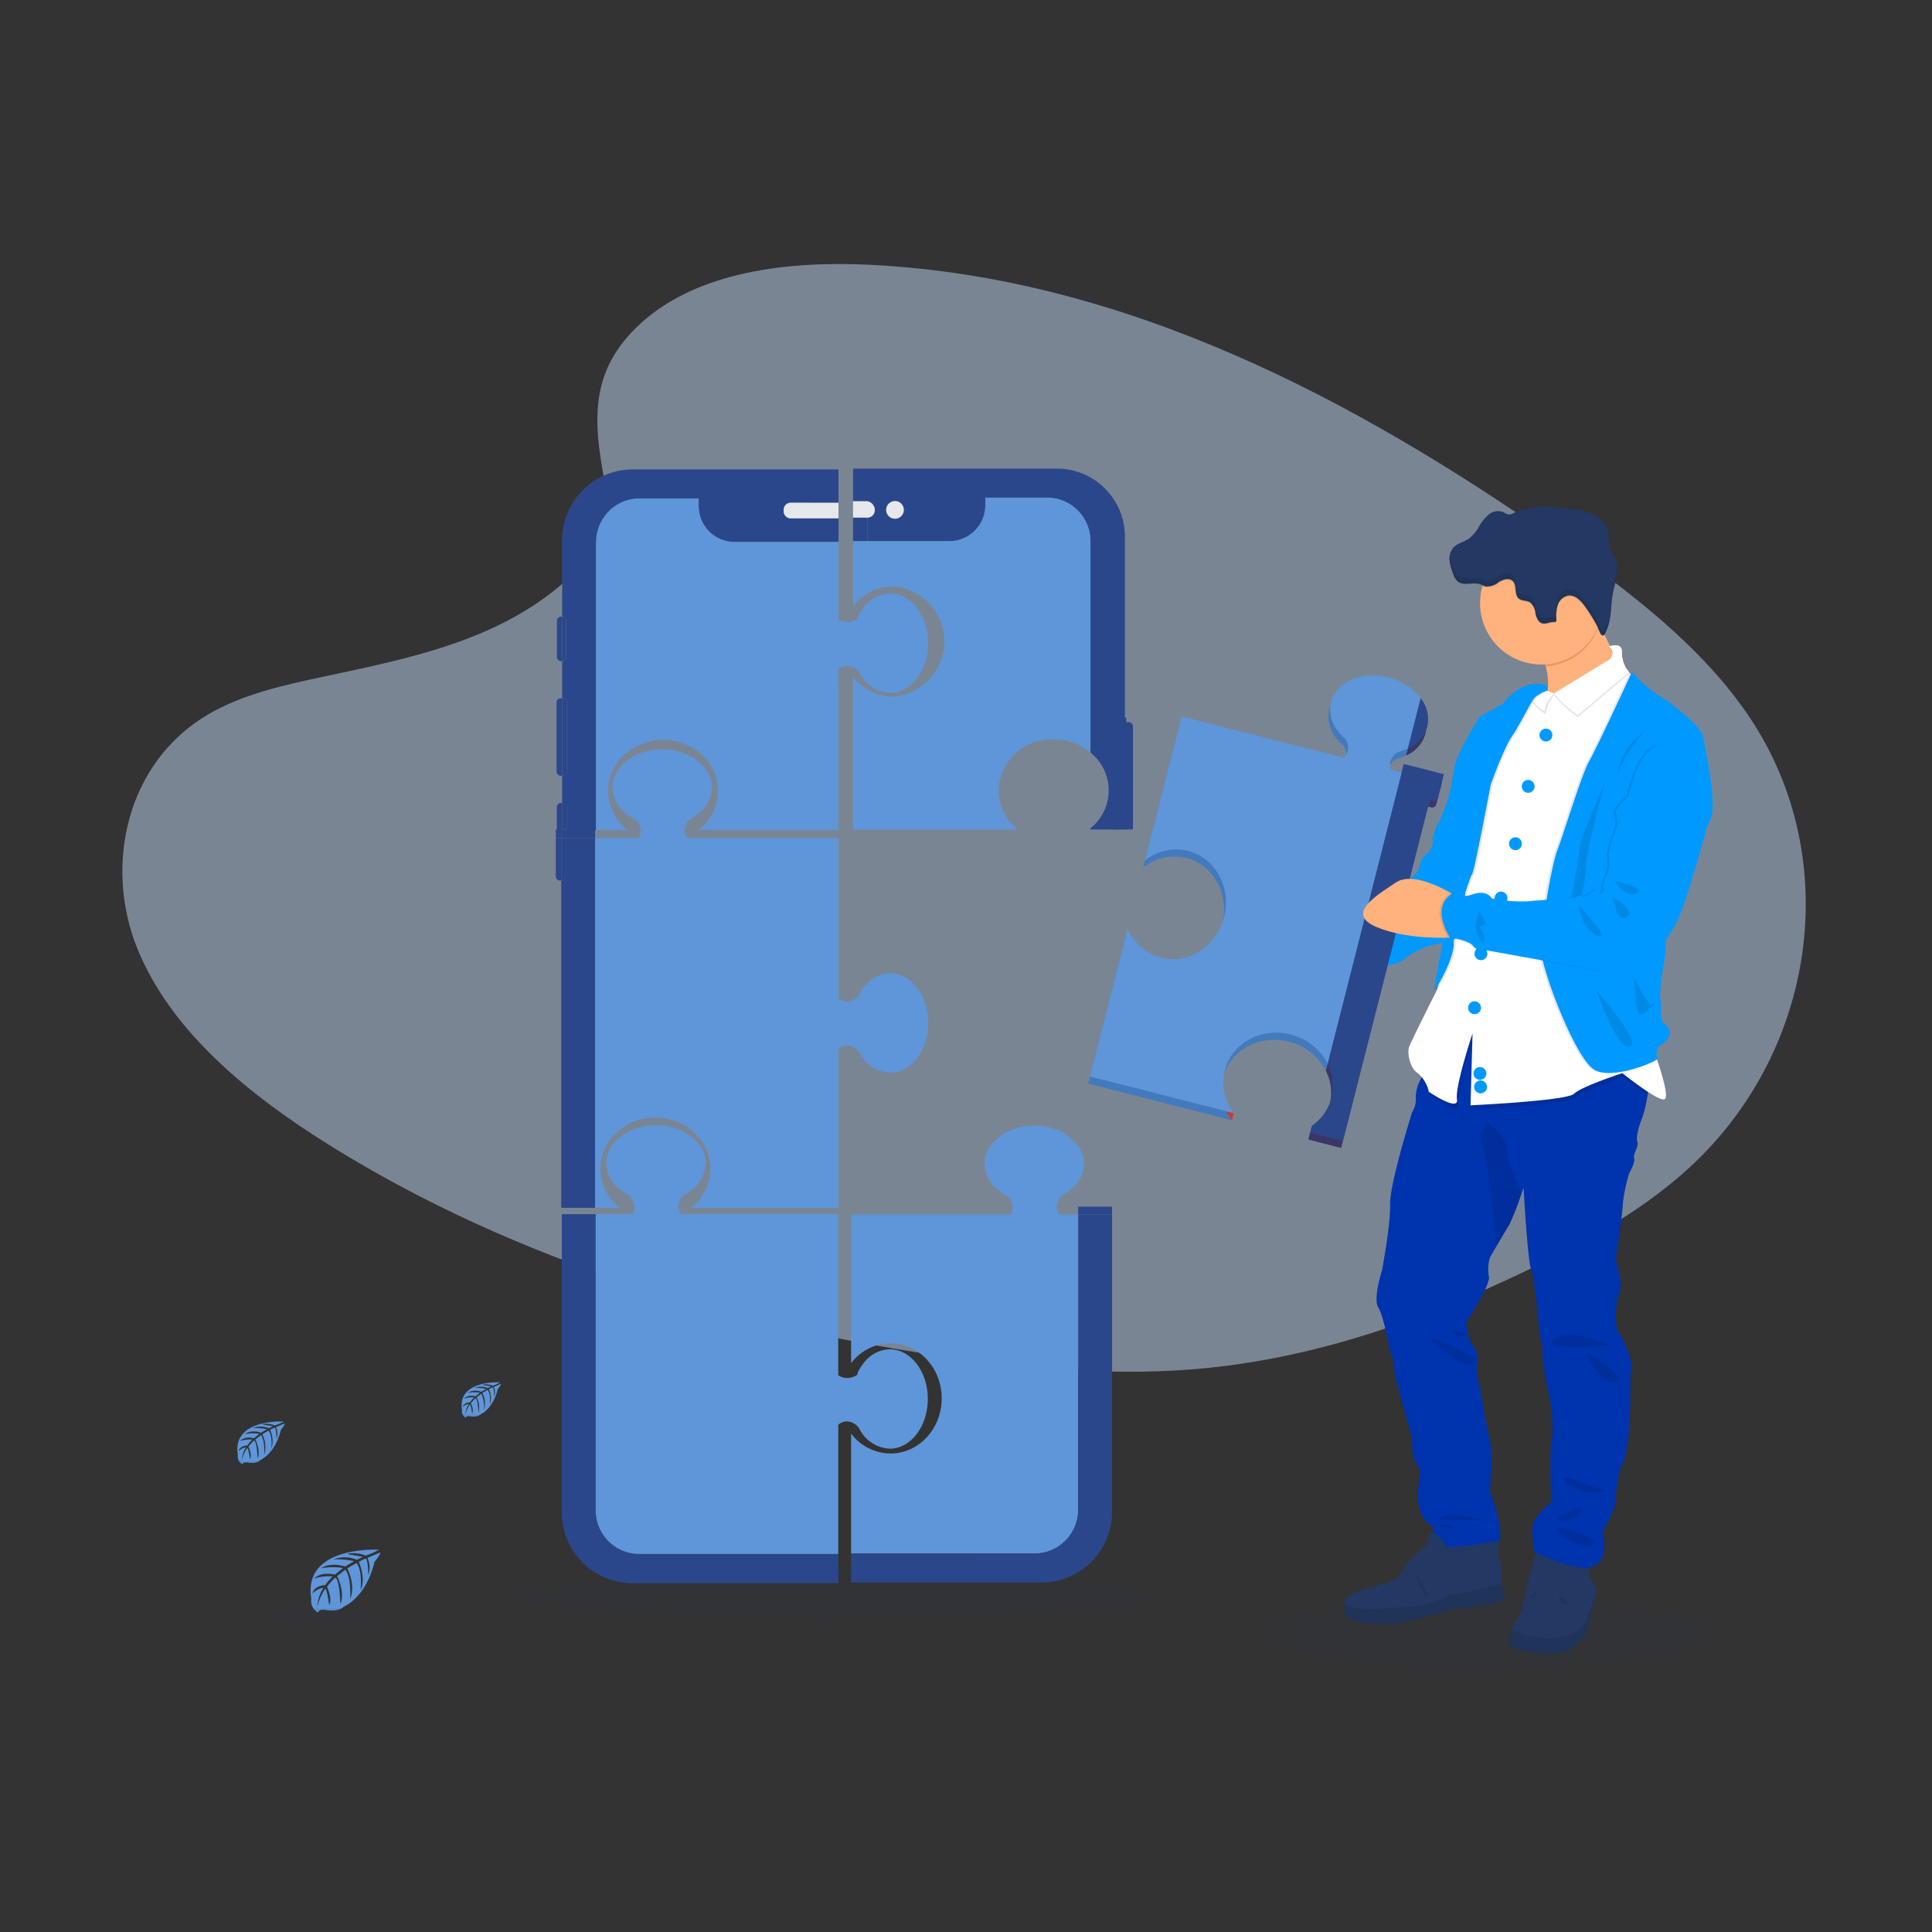 <svg xmlns="http://www.w3.org/2000/svg" xmlns:xlink="http://www.w3.org/1999/xlink" width="300" height="300" viewBox="0 0 300 300">
  <rect x="0" y="0" width="300" height="300" fill="#333333" stroke="none"/>
  <defs>
    <linearGradient id="linear-gradient" x1="-132.554" y1="57.423" x2="-132.554" y2="57.534" gradientUnits="objectBoundingBox">
      <stop offset="0" stop-color="gray" stop-opacity="0.251"/>
      <stop offset="0.54" stop-color="gray" stop-opacity="0.122"/>
      <stop offset="1" stop-color="gray" stop-opacity="0.102"/>
    </linearGradient>
    <clipPath id="clip-Mobile_Games_Development">
      <rect width="300" height="300"/>
    </clipPath>
  </defs>
  <g id="Mobile_Games_Development" data-name="Mobile Games Development" clip-path="url(#clip-Mobile_Games_Development)">
    <g id="Group_5449" data-name="Group 5449" transform="translate(-245.294 -2010.685)">
      <ellipse id="Oval" cx="33.456" cy="5.76" rx="33.456" ry="5.76" transform="translate(442.689 2258.381)" fill="#2e3552" opacity="0.1" style="isolation: isolate"/>
      <ellipse id="Oval-2" data-name="Oval" cx="49.531" cy="3.507" rx="49.531" ry="3.507" transform="translate(325.317 2255.001)" fill="#2e3552" opacity="0.1" style="isolation: isolate"/>
      <path id="Shape" d="M81.22,9.564c8.871-7.912,22.8-9.523,35.46-8.892,39.805,1.971,75.735,21.211,106.815,42.963C234.752,51.521,245.824,60,253.127,70.843c14.867,22.076,10.457,52.669-10.216,70.844-7.036,6.2-15.56,10.931-24.315,15.136-15.563,7.478-32.364,13.48-50.021,15.187-12.6,1.22-25.351.228-37.874-1.47-34.987-4.749-69.33-15.252-98.108-33.218C19.968,129.435,8.067,119.645,2.863,106.9S.992,78,13.881,70.454c5.347-3.12,11.707-4.529,17.949-5.852,9.186-1.95,18.521-3.87,26.812-7.83,8.566-4.1,18.7-12.007,17.009-21.06C73.822,25.992,72.361,17.464,81.22,9.564Z" transform="translate(263.783 2051.136)" fill="#c3d8f6" opacity="0.5" style="isolation: isolate"/>
      <line id="Shape-2" data-name="Shape" x1="2.119" transform="translate(308.091 2101.511)" fill="none"/>
      <path id="Shape-3" data-name="Shape" d="M80.787,200.86a6.774,6.774,0,0,1-6.771-6.777v-46H68.75V194.4A10.979,10.979,0,0,0,79.726,205.38h31.948v-4.506Z" transform="translate(263.783 2051.136)" fill="#2b478b"/>
      <path id="Shape-4" data-name="Shape" d="M113.644,180.375a2.332,2.332,0,0,1,1.342,1.1,5.562,5.562,0,0,0,4.683,3.024c3.259,0,5.91-3.455,5.91-7.722s-2.648-7.706-5.9-7.706A5.208,5.208,0,0,0,115.7,171.1a7.607,7.607,0,0,0-1,1.574l-.056.335a2.6,2.6,0,0,1-2.972.088V148.078H87.26a1.974,1.974,0,0,1-.3-1.842,2.354,2.354,0,0,1,1.1-1.343,5.574,5.574,0,0,0,3.025-4.687c0-3.262-3.456-5.915-7.717-5.915s-7.716,2.645-7.716,5.915a5.223,5.223,0,0,0,2.026,3.988,7.667,7.667,0,0,0,1.57,1l.034.056a2.4,2.4,0,0,1,.47,2.817H74.016v46.013a6.774,6.774,0,0,0,6.771,6.777h30.887V180.8A1.943,1.943,0,0,1,113.644,180.375Z" transform="translate(263.783 2051.136)" fill="#5e96d9"/>
      <path id="Rectangle-path" d="M67.822,88.342h.836v1.363h-.836Z" transform="translate(263.783 2051.136)" fill="#2b478b"/>
      <path id="Rectangle-path-2" data-name="Rectangle-path" d="M69.356,88.342h4.568v1.363H69.356Z" transform="translate(263.783 2051.136)" fill="#2b478b"/>
      <path id="Rectangle-path-3" data-name="Rectangle-path" d="M68.658,88.342h.7v1.363h-.7Z" transform="translate(263.783 2051.136)" fill="#2b478b"/>
      <path id="Shape-5" data-name="Shape" d="M68.466,96.288h.192V89.7h-.845v5.941a.642.642,0,0,0,.653.645Z" transform="translate(263.783 2051.136)" fill="#2b478b"/>
      <path id="Shape-6" data-name="Shape" d="M73.923,89.7H69.356v5.941a.645.645,0,0,1-.648.645h-.05V147.1h5.265Z" transform="translate(263.783 2051.136)" fill="#2b478b"/>
      <path id="Shape-7" data-name="Shape" d="M68.658,96.288h.05a.645.645,0,0,0,.648-.645V89.7h-.7Z" transform="translate(263.783 2051.136)" fill="#2b478b"/>
      <path id="Shape-8" data-name="Shape" d="M74.731,141.034c0-4.391,3.827-7.948,8.547-7.948s8.549,3.557,8.549,7.948a7.724,7.724,0,0,1-3.014,6.07h22.908V122.422a1.968,1.968,0,0,1,1.99-.422,2.344,2.344,0,0,1,1.345,1.1,5.556,5.556,0,0,0,4.683,3.025c3.259,0,5.91-3.456,5.91-7.72s-2.64-7.723-5.91-7.723a5.22,5.22,0,0,0-3.985,2.025,7.741,7.741,0,0,0-1,1.574l-.054.034a2.4,2.4,0,0,1-2.975.4V89.7h-23.5a1.97,1.97,0,0,1-.295-1.842,2.342,2.342,0,0,1,1.1-1.343,5.564,5.564,0,0,0,3.023-4.687c0-3.261-3.454-5.914-7.714-5.914s-7.717,2.644-7.717,5.914a5.223,5.223,0,0,0,2.023,3.988,7.777,7.777,0,0,0,1.574,1.006l.033.053a2.4,2.4,0,0,1,.47,2.817h-6.8V147.1h3.822a7.724,7.724,0,0,1-3.014-6.07Z" transform="translate(263.783 2051.136)" fill="#5e96d9"/>
      <path id="Shape-9" data-name="Shape" d="M69.5,84.785a.645.645,0,0,0-.647-.645H68.8v4.2h.7Z" transform="translate(263.783 2051.136)" fill="#2b478b"/>
      <path id="Shape-10" data-name="Shape" d="M68.773,55.3h-.141a.645.645,0,0,0-.644.645v5.633a.646.646,0,0,0,.644.645H68.8v-6.92Z" transform="translate(263.783 2051.136)" fill="#2b478b"/>
      <path id="Shape-11" data-name="Shape" d="M68.582,67.973a.648.648,0,0,0-.648.645V79.374a.648.648,0,0,0,.648.645H68.8V67.973Z" transform="translate(263.783 2051.136)" fill="#2b478b"/>
      <path id="Shape-12" data-name="Shape" d="M68.8,84.233h-.183a.644.644,0,0,0-.644.645v3.557h.844Z" transform="translate(263.783 2051.136)" fill="#2b478b"/>
      <path id="Shape-13" data-name="Shape" d="M68.8,43.416V55.307a.641.641,0,0,1,.619.642v5.633a.643.643,0,0,1-.619.642v5.752h.1a.644.644,0,0,1,.644.645V79.377a.644.644,0,0,1-.644.645h-.1v4.225h.05a.648.648,0,0,1,.648.645v3.543h4.567v-44.7a6.774,6.774,0,0,1,6.768-6.777H90v1.177a5.577,5.577,0,0,0,5.575,5.58h16.145V40.033h-7.432a1.1,1.1,0,0,1-1.089-1.085v-.236a1.092,1.092,0,0,1,1.089-1.09h7.418V32.434H79.768A10.98,10.98,0,0,0,68.8,43.416Z" transform="translate(263.783 2051.136)" fill="#2b478b"/>
      <path id="Shape-14" data-name="Shape" d="M69.417,61.579V55.946A.641.641,0,0,0,68.8,55.3v6.915A.644.644,0,0,0,69.417,61.579Z" transform="translate(263.783 2051.136)" fill="#2b478b"/>
      <path id="Shape-15" data-name="Shape" d="M69.547,79.374V68.618a.645.645,0,0,0-.645-.645h-.1V80.019h.1a.645.645,0,0,0,.65-.645Z" transform="translate(263.783 2051.136)" fill="#2b478b"/>
      <path id="Shape-16" data-name="Shape" d="M75.932,82.379c0-4.39,3.828-7.951,8.55-7.951s8.547,3.561,8.547,7.951A7.72,7.72,0,0,1,90,88.435h21.7V63.452a1.953,1.953,0,0,1,1.992-.422,2.35,2.35,0,0,1,1.343,1.1,5.557,5.557,0,0,0,4.683,3.025c3.258,0,5.909-3.456,5.909-7.723s-2.639-7.72-5.909-7.72a5.207,5.207,0,0,0-3.985,2.025,7.6,7.6,0,0,0-1,1.575l-.054.335a2.6,2.6,0,0,1-2.974.087V43.708H95.565A5.576,5.576,0,0,1,90,38.129V36.952H80.832a6.772,6.772,0,0,0-6.768,6.785v44.7h4.88A7.72,7.72,0,0,1,75.932,82.379Z" transform="translate(263.783 2051.136)" fill="#5e96d9"/>
      <path id="Shape-17" data-name="Shape" d="M104.292,37.613A1.092,1.092,0,0,0,103.2,38.7v.245a1.094,1.094,0,0,0,1.089,1.093h7.418V37.622Z" transform="translate(263.783 2051.136)" fill="#e6e8ec"/>
      <path id="Shape-18" data-name="Shape" d="M154.5,71.643V88.362h1.9V70.97h-1.027A.793.793,0,0,0,154.5,71.643Z" transform="translate(263.783 2051.136)" fill="#2b478b"/>
      <rect id="Rectangle-path-4" data-name="Rectangle-path" width="2.251" height="5.07" transform="translate(377.755 2083.449)" fill="#2b478b"/>
      <path id="Rectangle-path-5" data-name="Rectangle-path" d="M113.973,39.917h2.251v3.661h-2.251Z" transform="translate(263.783 2051.136)" fill="#2b478b"/>
      <rect id="Rectangle-path-6" data-name="Rectangle-path" width="2.251" height="2.535" transform="translate(377.755 2088.519)" fill="#e6e8ec"/>
      <path id="Shape-19" data-name="Shape" d="M156.786,71.677h-.529V88.342h1.174V72.324a.647.647,0,0,0-.645-.647Z" transform="translate(263.783 2051.136)" fill="#2b478b"/>
      <path id="Shape-20" data-name="Shape" d="M116.221,37.382c.6.136,1.126,1.228,1.126,1.228v.237s-.529,1.09-1.126,1.07h0v3.662h12.718A5.581,5.581,0,0,0,134.514,38V36.819h9.569a6.771,6.771,0,0,1,6.754,6.774V76.408a7.529,7.529,0,0,1,0,11.759v.189h3.94V71.826a.083.083,0,0,1,.025-.059.081.081,0,0,1,.059-.023h1.323V42.875A10.553,10.553,0,0,0,145.63,32.313H115.943v5.069Zm4.261-.025a1.372,1.372,0,1,1-1.37,1.372A1.371,1.371,0,0,1,120.482,37.357Z" transform="translate(263.783 2051.136)" fill="#2b478b"/>
      <path id="Shape-21" data-name="Shape" d="M120.15,50.6a8.579,8.579,0,0,1,0,17.119,7.8,7.8,0,0,1-6.191-3.112V88.362h25.609A7.74,7.74,0,0,1,136.56,82.3a8.26,8.26,0,0,1,8.533-7.96,8.853,8.853,0,0,1,5.747,2.07V43.593a6.771,6.771,0,0,0-6.755-6.774h-9.568V38a5.581,5.581,0,0,1-5.575,5.583H113.973V53.718A7.809,7.809,0,0,1,120.15,50.6Z" transform="translate(263.783 2051.136)" fill="#5e96d9"/>
      <path id="Shape-22" data-name="Shape" d="M116.221,39.917a1.126,1.126,0,0,0,1.126-1.07V38.61a1.409,1.409,0,0,0-1.126-1.228h-.281v2.535Z" transform="translate(263.783 2051.136)" fill="#e6e8ec"/>
      <circle id="Oval-3" data-name="Oval" cx="1.371" cy="1.371" r="1.371" transform="translate(382.692 2088.726) rotate(-9.22)" fill="#e6e8ec"/>
      <path id="Union_112" data-name="Union 112" d="M0,66.431V47.788a7.711,7.711,0,0,0,6.127,3.1c4.387,0,7.941-3.833,7.941-8.556s-3.554-8.554-7.941-8.554A7.711,7.711,0,0,0,0,36.874v-23.1H24.827a2.4,2.4,0,0,0-.471-2.816l-.033-.054A7.746,7.746,0,0,1,22.75,9.9a5.223,5.223,0,0,1-2.023-3.988C20.727,2.645,24.18,0,28.444,0A8.268,8.268,0,0,1,35.26,3.14V3.135a4.709,4.709,0,0,1,0,5.531v0a6.68,6.68,0,0,1-2.125,1.924,2.347,2.347,0,0,0-1.1,1.343,1.975,1.975,0,0,0,.3,1.845H35.26v45.89a6.775,6.775,0,0,1-6.772,6.76Z" transform="translate(377.452 2185.492)" fill="#5e96d9" stroke="rgba(0,0,0,0)" stroke-miterlimit="10" stroke-width="1"/>
      <path id="Rectangle-path-7" data-name="Rectangle-path" d="M148.929,146.926h5.265v1.211h-5.265Z" transform="translate(263.783 2051.136)" fill="#2b478b"/>
      <path id="Shape-23" data-name="Shape" d="M154.194,148.137V194.3a10.98,10.98,0,0,1-10.975,10.985h-29.55v-4.507h28.489a6.774,6.774,0,0,0,6.771-6.776V148.137Z" transform="translate(263.783 2051.136)" fill="#2b478b"/>
      <path id="Shape-24" data-name="Shape" d="M199.248,76.352a5.317,5.317,0,0,0,3.129-3.425,4.3,4.3,0,0,0,.107-.563,4.8,4.8,0,0,0-.895-5.011l-2.057,7.887h0Z" transform="translate(263.783 2051.136)" fill="url(#linear-gradient)"/>
      <path id="Shape-25" data-name="Shape" d="M176.444,109.049c2.316.879,7.7.975,10.092.975h1.176l1.534-3.127-1.534-2.605s-1.407-.389-3.276-.727c-2.758-.5-6.532-.884-8.33.231C173.089,105.664,173.427,107.9,176.444,109.049Z" transform="translate(263.783 2051.136)" fill="#fec2be"/>
      <path id="Shape-26" data-name="Shape" d="M186.533,110.024h1.176l1.534-3.127-1.531-2.605s-1.407-.389-3.276-.727C185.953,104.681,189.6,107.109,186.533,110.024Z" transform="translate(263.783 2051.136)" opacity="0.1" style="isolation: isolate"/>
      <path id="Shape-27" data-name="Shape" d="M211.937,71.654l-.675-.783s-3.487,5.521-3.853,7.6-.844,4.478-.844,4.478-.884,2.71-1.458,3.907a12.987,12.987,0,0,0-1.143,2.864,2.513,2.513,0,0,1-.886,2.4c-1.1.729-1.351,2.709-1.351,2.709s-3.957,3.853-6.039,3.944-8.066,1.146-7.858,2.188-2.5,1.665-3.591,1.927,7.036,3.379,2.291,7.4c0,0,3.017.625,3.329,1.352s3.487-.414,3.487-.414a3.3,3.3,0,0,1,3.02-1.721c2.341-.1,3.537-1.147,3.537-1.3a13.278,13.278,0,0,1,3.659-1.822c1.317-.363,3.017-.521,3.07-.887s7.807-33.852,7.807-33.852Z" transform="translate(263.783 2051.136)" fill="#09f"/>
      <path id="Shape-28" data-name="Shape" d="M220.042,216.185c6.87,1.29,8.119-3.986,8.119-3.986a39.674,39.674,0,0,1,1.171-5.038.564.564,0,0,0,.054-.445h0a6.158,6.158,0,0,0-.991-2.209c-.428-.507-.079-2.616-.079-2.616l-7.961-2.031a11.924,11.924,0,0,0-.78,2.343c-.076.744-1.249,4.1-1.126,4.572s-.506,1.912-.585,2.656-1.053,1.836-1.126,2.225a9.191,9.191,0,0,1-.43,1.031,10.258,10.258,0,0,0-.507,1.585C215.4,215.912,220.042,216.185,220.042,216.185Z" transform="translate(263.783 2051.136)" fill="#233862"/>
      <path id="Shape-29" data-name="Shape" d="M220.042,216.185c6.87,1.29,8.119-3.986,8.119-3.986a39.674,39.674,0,0,1,1.171-5.038.564.564,0,0,0,.054-.445l-1.655,4.743s-1.365,2.85-6.439,2.422a11.9,11.9,0,0,1-5-1.2,10.256,10.256,0,0,0-.507,1.585C215.4,215.912,220.042,216.185,220.042,216.185Z" transform="translate(263.783 2051.136)" opacity="0.1" style="isolation: isolate"/>
      <path id="Shape-30" data-name="Shape" d="M225.389,208.763s-1.716.04-1.835-1.366Z" transform="translate(263.783 2051.136)" opacity="0.1" style="isolation: isolate"/>
      <path id="Shape-31" data-name="Shape" d="M171.986,132.1l1.089.279-.239,1.107-1.01-.256Z" transform="translate(263.783 2051.136)" fill="#f13c31"/>
      <path id="Shape-32" data-name="Shape" d="M171.986,132.1l1.089.279-.239,1.107-1.01-.256Z" transform="translate(263.783 2051.136)" opacity="0.1" style="isolation: isolate"/>
      <path id="Rectangle-path-8" data-name="Rectangle-path" d="M203.973,81.883l.336-1.32,1.138.29-.336,1.32Z" transform="translate(263.783 2051.136)" fill="#3a3768"/>
      <path id="Rectangle-path-9" data-name="Rectangle-path" d="M198.866,80.581l.336-1.32,3.775.961-.336,1.32Z" transform="translate(263.783 2051.136)" fill="#3a3768"/>
      <path id="Rectangle-path-10" data-name="Rectangle-path" d="M202.637,81.545l.336-1.32,1.335.34-.336,1.32Z" transform="translate(263.783 2051.136)" fill="#3a3768"/>
      <path id="Shape-33" data-name="Shape" d="M203.244,84.793l.509.133a.645.645,0,0,0,.785-.468l.569-2.276-1.126-.281Z" transform="translate(263.783 2051.136)" fill="#3a3768"/>
      <path id="Shape-34" data-name="Shape" d="M202.856,73.482a5.249,5.249,0,0,1-3.043,3.408l2-7.858A5.2,5.2,0,0,1,202.856,73.482Z" transform="translate(263.783 2051.136)" fill="#3a3768"/>
      <path id="Shape-35" data-name="Shape" d="M202.535,84.613a.645.645,0,0,1-.465-.783l.58-2.279-3.771-.96-11.5,45.217a7.512,7.512,0,0,1-2.451,9.638l-.267,1.053,5.1,1.31,13.483-53Z" transform="translate(263.783 2051.136)" fill="#3a3768"/>
      <path id="Shape-36" data-name="Shape" d="M202.07,83.83a.645.645,0,0,0,.465.783l.709.18.737-2.9-1.331-.341Z" transform="translate(263.783 2051.136)" fill="#3a3768"/>
      <path id="Shape-37" data-name="Shape" d="M197.379,78.31a2.348,2.348,0,0,1,1.407-1.031,7.573,7.573,0,0,0,1.041-.389l2-7.858a8.946,8.946,0,0,0-4.978-3.177c-4.129-1.054-8.13.656-8.933,3.816a5.224,5.224,0,0,0,.98,4.366,7.574,7.574,0,0,0,1.275,1.36l.019.062a2.406,2.406,0,0,1-.242,2.856l-25.232-6.43-5.694,22.386a7.719,7.719,0,0,1,6.684-1.5c4.253,1.084,6.755,5.675,5.589,10.252s-5.544,7.413-9.8,6.343a7.722,7.722,0,0,1-5.17-4.526l-5.845,22.971,22.351,5.693a7.717,7.717,0,0,1-1.43-6.614c1.084-4.253,5.668-6.759,10.244-5.593a8.8,8.8,0,0,1,5.727,4.515l11.5-45.217-1.652-.425A1.972,1.972,0,0,1,197.379,78.31Z" transform="translate(263.783 2051.136)" fill="#437abc"/>
      <path id="Union_113" data-name="Union 113" d="M0,57.234l.267-1.053a7.5,7.5,0,0,0,2.452-9.635l11.5-45.211,3.754.954-.563,2.276a.656.656,0,0,0-.02.158.656.656,0,0,1,.02-.158l.58-2.276,1.334.338-.743,2.9h0l.76-2.893,1.125.282-.579,2.275a.647.647,0,0,1-.795.468l-.507-.129-13.48,53ZM19.309,2.623l.336-1.32,1.138.29-.336,1.319ZM17.978,2.28h0L14.2,1.32,14.539,0l3.771.96v0l1.335.339-.336,1.32Z" transform="translate(448.723 2129.308)" fill="#2b478b" stroke="rgba(0,0,0,0)" stroke-miterlimit="10" stroke-width="1"/>
      <path id="Shape-38" data-name="Shape" d="M203.137,72.392a5.237,5.237,0,0,1-3.042,3.4l2-7.858A5.235,5.235,0,0,1,203.137,72.392Z" transform="translate(263.783 2051.136)" fill="#2b478b"/>
      <path id="Shape-39" data-name="Shape" d="M197.658,77.217a2.341,2.341,0,0,1,1.407-1.031,7.322,7.322,0,0,0,1.041-.389l2-7.858a8.942,8.942,0,0,0-4.975-3.177c-4.132-1.051-8.131.656-8.936,3.819a5.22,5.22,0,0,0,.982,4.363,7.628,7.628,0,0,0,1.275,1.363l.02.059a2.412,2.412,0,0,1-.242,2.856l-25.236-6.427-5.7,22.383a7.711,7.711,0,0,1,6.7-1.5c4.249,1.081,6.754,5.672,5.589,10.252s-5.547,7.41-9.811,6.329a7.731,7.731,0,0,1-5.161-4.529L150.764,126.7l22.348,5.695a7.717,7.717,0,0,1-1.427-6.614c1.08-4.255,5.668-6.759,10.244-5.593a8.78,8.78,0,0,1,5.73,4.529l11.5-45.211-1.669-.426a1.97,1.97,0,0,1,.169-1.864Z" transform="translate(263.783 2051.136)" fill="#5e96d9"/>
      <path id="Shape-40" data-name="Shape" d="M195.538,162.594c.845,1.288,1.835,6.915,1.835,6.915a5.808,5.808,0,0,1,.625,2.383,12.287,12.287,0,0,0,.625,3.1l2.187,8.086a7.27,7.27,0,0,0,.585,3.662c.822,1.512.74,1.053.352,3.709s.467,5.118,1.871,5.915-.625,2.617-.625,2.617,8.978,2.422,10.852.937-.976-8.829-.976-8.829.47-6.171.157-7.07-1.64-8.554-1.64-8.554-.819-3.478-.507-4.064-.194-2.253-.194-2.253-1.329-1.876-1.21-2.462a3.6,3.6,0,0,0-.392-1.639s3.974-6.112,3.622-7.258a6.69,6.69,0,0,1,.155-2.969l1.109-1.9c.74-1.268,1.635-2.786,1.936-3.259a41.482,41.482,0,0,0,1.821-4.645l.366-1.059s.625,11.486,1.171,12.658,1.365,10.421,1.365,10.421a6.5,6.5,0,0,1,.391,2.577c-.079,1.445,1.249,7.734,1.249,7.734s.586,4.453.194,5.634-.078,9.807-.078,9.807a11.164,11.164,0,0,0-2.694,2.968c-.546,1.279.079,4.788.079,4.788s6.245,3.127,9.006,2.307,1.638-5.548,1.638-5.548,1.874-3.124,1.874-4.335a47.614,47.614,0,0,1,.681-4.909c2.381-4.374,1.444-15,1.835-15.857s-.822-4.065-1.795-5.509-.586-5.352,0-6.479-.6-5.044-.6-5.044,1.126-7.579,1.092-8.751a26.558,26.558,0,0,1,.977-4.647s1.013-1.8.779-2.346.78-1.952.507-2.578.236-2.534.743-3.661a23.543,23.543,0,0,0,.844-3.6c.239-1.349.417-2.535.417-2.535l-6.442-5.2-16.081-4.225-6.048-1.952-5.9,9.295a23.819,23.819,0,0,0-1.145,2.092,6.2,6.2,0,0,0-.8,2.713,3.75,3.75,0,0,1-.546,2.422s-3.515,11.131-3.436,14.336-1.25,10.233-1.25,10.233S194.672,161.3,195.538,162.594Z" transform="translate(263.783 2051.136)" fill="#0033ae"/>
      <path id="Shape-41" data-name="Shape" d="M219.308,72.043c.247-.1,17.226-7.12,14.887-8.515-1.387-.828-3.1-4.337-4.266-7.083-.816-1.918-1.371-3.465-1.371-3.465s-13.626-2.422-8.749,5.938a15.493,15.493,0,0,1,1.719,4.118A9.257,9.257,0,0,1,219.308,72.043Z" transform="translate(263.783 2051.136)" fill="#ffb27d"/>
      <path id="Shape-42" data-name="Shape" d="M219.809,58.918a15.493,15.493,0,0,1,1.719,4.118,9.516,9.516,0,0,0,8.046-5.659,9.116,9.116,0,0,0,.355-.932c-.816-1.918-1.371-3.465-1.371-3.465S214.932,50.558,219.809,58.918Z" transform="translate(263.783 2051.136)" fill="#ed975d" style="isolation: isolate"/>
      <path id="Shape-43" data-name="Shape" d="M211.338,53.214a9.524,9.524,0,1,0,.371-2.639,9.525,9.525,0,0,0-.371,2.639Z" transform="translate(263.783 2051.136)" fill="#ffb27d"/>
      <path id="Shape-44" data-name="Shape" d="M202.152,127.067a5.836,5.836,0,0,1,1.379,2.633s4.686,3.2,4.373,1.172,2.421-10.235,2.421-10.235l-.313,11.173s14.986-.7,16.081-1.8,7.494-3.189,7.494-3.189,1.97,1.575,3.76,2.769c.239-1.349.417-2.535.417-2.535l-6.442-5.2-16.081-4.225-6.048-1.952-5.9,9.3a23.588,23.588,0,0,0-1.145,2.087Z" transform="translate(263.783 2051.136)" opacity="0.1" style="isolation: isolate"/>
      <path id="Shape-45" data-name="Shape" d="M201.659,126.185a5.245,5.245,0,0,1,1.717,2.89s4.683,3.2,4.371,1.172,2.42-10.236,2.42-10.236l-.312,11.173s14.988-.7,16.077-1.8,7.495-3.2,7.495-3.2,5.544,4.453,6.557,4.062-1.795-7.968-1.795-7.968L235.3,77.9s.779-13.2-.391-13.674a1.681,1.681,0,0,1-.493-.307,4.983,4.983,0,0,1-1.069-3.284c-.076-1.409-1.95-.705-1.95-.705l1.091,1.409-9.672,5.886-.085.051a10.656,10.656,0,0,0-1.162-.527,4.209,4.209,0,0,0-2.741-.332,2.649,2.649,0,0,0-1.024.924,11.577,11.577,0,0,0-1.317,2.67l-3.5,5.934s-1.8,7.887-1.8,8.205-.546,7.5-1.17,8.281-1.25,4.686-1.016,5.858a32.023,32.023,0,0,1-.391,5.548c-2.576,2.11-3.9,9.295-3.9,9.295s-4.069,8.055-4.39,8.985S200.41,125.416,201.659,126.185Z" transform="translate(263.783 2051.136)" fill="#fff"/>
      <path id="Shape-46" data-name="Shape" d="M222.82,67.539a19.782,19.782,0,0,0,3.689,3.38l7.911-6.689a4.986,4.986,0,0,1-1.069-3.287c-.076-1.408-1.95-.7-1.95-.7l.228.281a1.263,1.263,0,0,1-.341,1.851Z" transform="translate(263.783 2051.136)" opacity="0.1" style="isolation: isolate"/>
      <path id="Shape-47" data-name="Shape" d="M222.82,67.227a19.764,19.764,0,0,0,3.689,3.379l7.911-6.689a4.983,4.983,0,0,1-1.069-3.284c-.076-1.408-1.95-.7-1.95-.7l.228.282a1.259,1.259,0,0,1-.341,1.847Z" transform="translate(263.783 2051.136)" fill="#fff"/>
      <path id="Shape-48" data-name="Shape" d="M219.161,68.28c1.022,1.222,2.471,2.611,2.4,1.915a6.036,6.036,0,0,1,1.458-2.918,4.32,4.32,0,0,0-2.837.079A2.629,2.629,0,0,0,219.161,68.28Z" transform="translate(263.783 2051.136)" opacity="0.1" style="isolation: isolate"/>
      <path id="Shape-49" data-name="Shape" d="M219.007,67.81c1.021,1.225,2.468,2.61,2.4,1.918s.768-1.823,1.362-2.51a4.186,4.186,0,0,0-2.741-.329A2.611,2.611,0,0,0,219.007,67.81Z" transform="translate(263.783 2051.136)" fill="#fff"/>
      <circle id="Oval-4" data-name="Oval" cx="1" cy="1" r="1" transform="translate(484.347 2123.821)" fill="#09f"/>
      <circle id="Oval-5" data-name="Oval" cx="1" cy="1" r="1" transform="translate(479.611 2140.695)" fill="#09f"/>
      <circle id="Oval-6" data-name="Oval" cx="1" cy="1" r="1" transform="translate(474.253 2157.78)" fill="#09f"/>
      <circle id="Oval-7" data-name="Oval" cx="1" cy="1" r="1" transform="translate(474.095 2176.372)" fill="#09f"/>
      <circle id="Oval-8" data-name="Oval" cx="1" cy="1" r="1" transform="translate(481.589 2131.789)" fill="#09f"/>
      <circle id="Oval-9" data-name="Oval" cx="1" cy="1" r="1" transform="translate(477.374 2149.133)" fill="#09f"/>
      <circle id="Oval-10" data-name="Oval" cx="1" cy="1" r="1" transform="translate(473.262 2166.165)" fill="#09f"/>
      <circle id="Oval-11" data-name="Oval" cx="1" cy="1" r="1" transform="translate(474.199 2178.456)" fill="#09f"/>
      <path id="Shape-50" data-name="Shape" d="M234.42,64.3s-.1-.938,1.247.679A16.286,16.286,0,0,0,239.57,68s5.778,4.065,6.09,5.938,2.184,10,1.2,12.708-8.541,15.68-8.541,15.68a7.048,7.048,0,0,1,1.511,5.106c-.458,2.76-1.041,6.562-.782,7.4s-.312,2.915.563,3.645,1.821,1.971-.937,3.644c0,0-.521,1.409-.054,1.721s-6.92,3.541-9.85,1.823-8.161-15.469-8.274-18.542,1.613-13.237,2.55-15.626,3.749-11.719,4.945-13.8S234.42,64.3,234.42,64.3Z" transform="translate(263.783 2051.136)" opacity="0.1" style="isolation: isolate"/>
      <path id="Shape-51" data-name="Shape" d="M234.73,64.3s-.1-.938,1.249.679a16.344,16.344,0,0,0,3.9,3.019s5.777,4.065,6.09,5.938,2.184,10,1.2,12.708-8.536,15.68-8.536,15.68a7.048,7.048,0,0,1,1.511,5.106c-.458,2.76-1.041,6.562-.782,7.4s-.312,2.915.563,3.645,1.821,1.971-.937,3.644c0,0-.521,1.409-.054,1.721s-6.92,3.541-9.85,1.823-8.161-15.469-8.273-18.542,1.612-13.237,2.549-15.626,3.749-11.719,4.945-13.8S234.73,64.3,234.73,64.3Z" transform="translate(263.783 2051.136)" fill="#09f"/>
      <path id="Shape-52" data-name="Shape" d="M236.812,73.164s-4.474,4.948-4.32,8.23C232.492,81.394,232.442,76.079,236.812,73.164Z" transform="translate(263.783 2051.136)" opacity="0.1" style="isolation: isolate"/>
      <path id="Shape-53" data-name="Shape" d="M230.621,81.289c0,.155-3.02,11.4-2.862,12.813s-.887,5.571-.887,5.571l-1.407-.363s1.092-5.783,1.3-7.918S230.621,81.289,230.621,81.289Z" transform="translate(263.783 2051.136)" opacity="0.1" style="isolation: isolate"/>
      <path id="Shape-54" data-name="Shape" d="M229.422,113.373c.1.155,7.131,8.123,5.153,8.7S229.422,113.373,229.422,113.373Z" transform="translate(263.783 2051.136)" opacity="0.1" style="isolation: isolate"/>
      <path id="Shape-55" data-name="Shape" d="M235.2,111.333c.155.105,2.814,5.729,3.121,4.225s-2.288,4.115-2.705-.05Z" transform="translate(263.783 2051.136)" opacity="0.1" style="isolation: isolate"/>
      <path id="Shape-56" data-name="Shape" d="M221.711,66.08s-2.9-1.771-6.546,2.76c0,0-2.654,1.51-3.433,1.876s-1.666,10.052-1.666,10.052-1.717,4.166-1.25,6.563-1.351,10.624-1.351,10.624-3.022,14.787-2.921,15.209,3.07-4.636,3.02-7.137,2.5-10.311,2.862-10.782,2.862-13.851,2.862-13.851,2.029-5.678,3.329-7.554,2.916-5.416,3.591-6.042a6.862,6.862,0,0,1,1.613-1.042Z" transform="translate(263.783 2051.136)" opacity="0.1" style="isolation: isolate"/>
      <path id="Shape-57" data-name="Shape" d="M221.748,66.08s-3.254-1.771-6.9,2.76c0,0-2.657,1.51-3.436,1.876s-1.667,10.052-1.667,10.052-1.716,4.166-1.249,6.563-1.351,10.624-1.351,10.624-3.02,14.792-2.915,15.209,3.07-4.636,3.019-7.137,2.5-10.311,2.862-10.782,2.871-13.851,2.871-13.851,2.029-5.678,3.329-7.554,2.916-5.416,3.591-6.042a6.406,6.406,0,0,1,1.925-1.042Z" transform="translate(263.783 2051.136)" fill="#09f"/>
      <path id="Shape-58" data-name="Shape" d="M207.462,98.631s-6.191-4.062-9.185-2.056-7.88,4.844-3.071,6.9,11.474,1.662,11.474,1.662Z" transform="translate(263.783 2051.136)" fill="#ffb27d"/>
      <path id="Shape-59" data-name="Shape" d="M211.768,137.826c.923,1.971,1.689,11.936,2.2,15.094.74-1.268,1.635-2.786,1.936-3.259a41.482,41.482,0,0,0,1.821-4.645c-.588-1.43-2.212-5.531-2.212-7.041,0-1.836-2.966-4.14-2.966-4.14A3.46,3.46,0,0,0,211.768,137.826Z" transform="translate(263.783 2051.136)" opacity="0.1" style="isolation: isolate"/>
      <path id="Shape-60" data-name="Shape" d="M231.674,168.411s-6.87-2.93-8.9-.845S231.674,168.411,231.674,168.411Z" transform="translate(263.783 2051.136)" opacity="0.1" style="isolation: isolate"/>
      <path id="Shape-61" data-name="Shape" d="M227.81,169.582s6.948,3.907,4.567,4.56S227.81,169.582,227.81,169.582Z" transform="translate(263.783 2051.136)" opacity="0.1" style="isolation: isolate"/>
      <path id="Shape-62" data-name="Shape" d="M207.046,166.186s2.966.194,1.835.78S207.046,166.186,207.046,166.186Z" transform="translate(263.783 2051.136)" opacity="0.1" style="isolation: isolate"/>
      <path id="Shape-63" data-name="Shape" d="M203.337,167.084c.039.194,8.625,2.969,6.948,4.225S203.337,167.084,203.337,167.084Z" transform="translate(263.783 2051.136)" opacity="0.1" style="isolation: isolate"/>
      <path id="Shape-64" data-name="Shape" d="M230.658,190.991c-1.287-.2-8.469-3.518-5.66-1.127A5.566,5.566,0,0,0,230.658,190.991Z" transform="translate(263.783 2051.136)" opacity="0.1" style="isolation: isolate"/>
      <path id="Shape-65" data-name="Shape" d="M227.106,193.607a2.792,2.792,0,0,1-3.006,2.11C221.72,195.4,227.106,193.607,227.106,193.607Z" transform="translate(263.783 2051.136)" opacity="0.1" style="isolation: isolate"/>
      <path id="Shape-66" data-name="Shape" d="M229.1,198.528c-.431-.116-5.545-2.459-5.66-1.366s4.877,3.008,5.268,2.422a2.1,2.1,0,0,0,.392-1.056Z" transform="translate(263.783 2051.136)" opacity="0.1" style="isolation: isolate"/>
      <path id="Shape-67" data-name="Shape" d="M212.548,195.717c-.625-.039-6.473-1.915-7.649-.237Z" transform="translate(263.783 2051.136)" opacity="0.1" style="isolation: isolate"/>
      <path id="Shape-68" data-name="Shape" d="M207.24,196.809a2.078,2.078,0,0,0-2.029-.43C204.2,196.846,207.24,196.809,207.24,196.809Z" transform="translate(263.783 2051.136)" opacity="0.1" style="isolation: isolate"/>
      <path id="Shape-69" data-name="Shape" d="M220.2,206.5a1.749,1.749,0,0,1-1.329,1.366Z" transform="translate(263.783 2051.136)" opacity="0.1" style="isolation: isolate"/>
      <path id="Shape-70" data-name="Shape" d="M190.417,210.169c.391,1.6,5.856,1.757,8.47,1.329s8.041-1.994,8.041-1.994,5.7-.547,7.376-1.248.352-2.5.352-2.5v-.169c.039-.653.157-3.022-.245-3.661-.467-.744-.194-3.166-.194-3.166s-8.08,1.563-8.238.822a4.207,4.207,0,0,0-1.989-2.03c-.583-.234-1.016,1.951-1.016,1.951s-3.659,3.127-3.9,4.259-2.814,1.718-2.814,1.718a44.336,44.336,0,0,0-4.919,1.639,1.889,1.889,0,0,0-1.075,1.518A4.224,4.224,0,0,0,190.417,210.169Z" transform="translate(263.783 2051.136)" fill="#233862"/>
      <path id="Shape-71" data-name="Shape" d="M190.417,210.169c.391,1.6,5.856,1.757,8.47,1.329s8.041-1.994,8.041-1.994,5.7-.547,7.376-1.248.352-2.5.352-2.5v-.169l-8.162,1.811s-4.021,1.718-6.6,1.718c-2.252,0-7.289.921-9.625-.476A4.226,4.226,0,0,0,190.417,210.169Z" transform="translate(263.783 2051.136)" opacity="0.1" style="isolation: isolate"/>
      <path id="Shape-72" data-name="Shape" d="M201.462,204s.392,2.577,1.954,3.436Z" transform="translate(263.783 2051.136)" opacity="0.1" style="isolation: isolate"/>
      <path id="Shape-73" data-name="Shape" d="M211.709,50.575a2.7,2.7,0,0,0,.465.194,2.871,2.871,0,0,0,2.1-.692c.65-.4,1.548-.688,2.111-.175.734.668.2,2.093.96,2.738.478.408,1.238.267,1.77.6a2.544,2.544,0,0,1,.827,1.7c.135.634.4,1.358,1.024,1.544s1.2-.223,1.807-.2c.127,0,.282.02.36-.071a.382.382,0,0,0,.06-.281,6.012,6.012,0,0,1,.2-2.253,2.175,2.175,0,0,1,1.588-1.488c1.094-.169,2.015.792,2.659,1.69a27.6,27.6,0,0,1,1.846,2.975,1.893,1.893,0,0,1,.093.205,9.525,9.525,0,1,0-17.865-6.478Z" transform="translate(263.783 2051.136)" opacity="0.1" style="isolation: isolate"/>
      <path id="Shape-74" data-name="Shape" d="M227.635,53.73c-.644-.907-1.565-1.865-2.662-1.69a2.159,2.159,0,0,0-1.585,1.484,5.994,5.994,0,0,0-.2,2.253.391.391,0,0,1-.062.282c-.087.093-.233.079-.36.073-.61-.022-1.218.375-1.807.2s-.889-.91-1.024-1.543a2.5,2.5,0,0,0-.827-1.7c-.546-.347-1.292-.195-1.77-.606-.758-.642-.223-2.07-.96-2.738-.563-.509-1.461-.216-2.111.178a2.876,2.876,0,0,1-2.1.69c-.248-.068-.47-.208-.712-.3-1.157-.443-2.657.307-3.608-.488a2.794,2.794,0,0,1-.721-1.247,7.937,7.937,0,0,1-.526-1.992,2.662,2.662,0,0,1,.529-1.94c.619-.73,1.666-.913,2.457-1.451a6.164,6.164,0,0,0,1.57-1.853,6.948,6.948,0,0,1,1.526-1.9,2.246,2.246,0,0,1,2.288-.36,2.533,2.533,0,0,0,.751.358,1.555,1.555,0,0,0,.83-.229c2.708-1.275,5.86-1.05,8.829-.67a11.37,11.37,0,0,1,3.475.845,4.176,4.176,0,0,1,2.345,2.569c.242.918.056,1.918.349,2.816.2.614.6,1.127.844,1.744.633,1.647-.124,3.456-.445,5.191-.349,1.895-.174,3.943-.979,5.74-.158.352-.335.969-.732.738-.281-.172-.58-1.172-.749-1.485A27.25,27.25,0,0,0,227.635,53.73Z" transform="translate(263.783 2051.136)" fill="#233862"/>
      <path id="Shape-75" data-name="Shape" d="M244.788,84.258l1.407,4.011s-3.332,12.393-4.894,15-3.85,5.937-3.85,5.937a14.249,14.249,0,0,1-8.327,1.042c-4.478-.887-17.544-3.227-17.544-3.227a1.736,1.736,0,0,1-1.666-.626c-.572-.833-3.546-1.256-3.546-1.256s-3.434-5,.782-7.083c0,0,.521,1.146,2.758.366s2.913.622,2.913.622a23.738,23.738,0,0,0,5.673.47c2.015-.259,7.078-.366,7.6-.783a.67.67,0,0,1,.937.054,5.648,5.648,0,0,0,1.663-.938c.417-.47.991.521.991.521s.729-.417.52-.938.676-2.5.676-2.5a5.106,5.106,0,0,0,.158-2.346c-.259-1.042,1.3-4.788,1.3-4.788a6.628,6.628,0,0,0-.209-1.876c-.261-.935,1.97-2.817,1.97-2.817s2.184-10.626,6.817-7.137A9.167,9.167,0,0,1,244.788,84.258Z" transform="translate(263.783 2051.136)" opacity="0.1" style="isolation: isolate"/>
      <path id="Shape-76" data-name="Shape" d="M245.086,84.258l1.407,4.011s-3.332,12.393-4.894,15-3.847,5.937-3.847,5.937a14.249,14.249,0,0,1-8.327,1.042c-4.478-.887-17.539-3.227-17.539-3.227a1.732,1.732,0,0,1-1.663-.626c-.571-.833-3.543-1.256-3.543-1.256s-3.433-5,.782-7.083c0,0,.521,1.146,2.758.366s2.913.622,2.913.622a23.749,23.749,0,0,0,5.674.47c2.015-.259,7.078-.366,7.6-.783a.67.67,0,0,1,.937.054,5.662,5.662,0,0,0,1.664-.938c.416-.47.99.521.99.521s.729-.417.521-.938.675-2.5.675-2.5a5.064,5.064,0,0,0,.155-2.346c-.262-1.042,1.3-4.788,1.3-4.788a6.663,6.663,0,0,0-.208-1.876c-.262-.935,1.97-2.817,1.97-2.817s2.184-10.626,6.816-7.137A9.137,9.137,0,0,1,245.086,84.258Z" transform="translate(263.783 2051.136)" fill="#09f"/>
      <path id="Shape-77" data-name="Shape" d="M211.262,101.028c.05.366,1.2,1.822.779,2.084s-1.092.1-.467.938.563,2.081.155,1.926-1.092-2.03-1.092-2.76A8.2,8.2,0,0,1,211.262,101.028Z" transform="translate(263.783 2051.136)" opacity="0.1" style="isolation: isolate"/>
      <path id="Shape-78" data-name="Shape" d="M226.718,100.194s.312,3.647,2.873,4.69S226.718,100.194,226.718,100.194Z" transform="translate(263.783 2051.136)" opacity="0.1" style="isolation: isolate"/>
      <path id="Shape-79" data-name="Shape" d="M232.025,98.941c.155.053,3.642,1.929,2.083,3.022S232.025,98.941,232.025,98.941Z" transform="translate(263.783 2051.136)" opacity="0.1" style="isolation: isolate"/>
      <path id="Shape-80" data-name="Shape" d="M232.234,96.341s5.1,1.042,3.377,1.927S232.234,96.341,232.234,96.341Z" transform="translate(263.783 2051.136)" opacity="0.1" style="isolation: isolate"/>
      <g id="Group" transform="translate(263.783 2051.136)" opacity="0.1">
        <path id="Shape-81" data-name="Shape" d="M223.4,52.631a2.176,2.176,0,0,1,1.584-1.484c1.1-.169,2.018.791,2.662,1.69a27.587,27.587,0,0,1,1.846,2.974c.169.313.456,1.31.749,1.482.4.233.563-.383.732-.736.8-1.791.63-3.844.979-5.74a33.044,33.044,0,0,0,.67-3.351,16.28,16.28,0,0,1-.67,4.182c-.349,1.9-.174,3.943-.979,5.743-.158.352-.335.969-.732.735-.281-.172-.58-1.169-.749-1.481a27.49,27.49,0,0,0-1.846-2.974c-.644-.905-1.564-1.865-2.662-1.69a2.158,2.158,0,0,0-1.584,1.484,4.132,4.132,0,0,0-.209,1.172A5.463,5.463,0,0,1,223.4,52.631Z"/>
        <path id="Shape-82" data-name="Shape" d="M207.13,47.68a2.789,2.789,0,0,0,.721,1.25c.951.795,2.451.045,3.608.488.242.09.464.233.712.3a2.888,2.888,0,0,0,2.1-.693c.647-.394,1.551-.684,2.111-.175.737.668.2,2.093.96,2.738.478.408,1.238.282,1.77.606a2.506,2.506,0,0,1,.827,1.69c.135.622.4,1.357,1.024,1.543s1.2-.22,1.807-.2c.127,0,.282.02.36-.073a.276.276,0,0,0,.043-.079c0,.211,0,.419.019.628a.392.392,0,0,1-.062.282c-.087.09-.233.076-.36.07-.61-.02-1.218.375-1.807.2s-.889-.907-1.024-1.544a2.436,2.436,0,0,0-.827-1.689c-.546-.333-1.292-.2-1.77-.606-.758-.645-.223-2.073-.96-2.738-.563-.512-1.461-.219-2.111.175a2.892,2.892,0,0,1-2.1.693c-.248-.068-.47-.211-.712-.3-1.157-.442-2.657.307-3.608-.487a2.8,2.8,0,0,1-.721-1.25,8.012,8.012,0,0,1-.526-1.989,3.193,3.193,0,0,1,.017-.7,8.411,8.411,0,0,0,.509,1.856Z"/>
      </g>
      <g id="Group_5448" data-name="Group 5448" transform="translate(12 -5)">
        <path id="Shape-83" data-name="Shape" d="M28.355,205.192s-11.9-.718-10.5,7.624a2.033,2.033,0,0,0,1.059,2.146s.019-.619,1.221-.411a5.59,5.59,0,0,0,1.292.065,2.689,2.689,0,0,0,1.579-.654h0s3.346-1.382,4.646-6.855c0,0,.962-1.191.923-1.5l-2.007.845a3.607,3.607,0,0,1,.147,2.656s-.065-2.6-.451-2.535c-.078,0-1.044.5-1.044.5s1.182,2.535.282,4.363c0,0,.337-3.112-.659-4.18l-1.407.825s1.379,2.608.445,4.738c0,0,.239-3.265-.743-4.535l-1.281,1s1.3,2.569.507,4.335c0,0-.1-3.8-.783-4.087a7.358,7.358,0,0,0-1.291,1.408s.886,1.868.335,2.853c0,0-.338-2.535-.614-2.535a8.228,8.228,0,0,0-1.233,2.817,6.1,6.1,0,0,1,.963-2.988,3.342,3.342,0,0,0-1.708.887s.171-1.186,1.984-1.29a7.8,7.8,0,0,1,1.168-1.349,7.328,7.328,0,0,0-2.893.332s.962-1.127,3.225-.608l1.263-1.034a10.453,10.453,0,0,0-3.377.034s1.157-.989,3.718-.268l1.376-.825a12.512,12.512,0,0,0-3.225-.282,4.948,4.948,0,0,1,3.63.06l.982-.443s-1.48-.281-1.913-.338-.459-.166-.459-.166a5.141,5.141,0,0,1,2.783.31A12.92,12.92,0,0,0,28.355,205.192Z" transform="translate(263.783 2051.136)" fill="#5e96d9"/>
        <ellipse id="Oval-12" data-name="Oval" cx="8.42" cy="1.425" rx="8.42" ry="1.425" transform="translate(275.522 2265.4)" fill="#2e3552" opacity="0.1" style="isolation: isolate"/>
      </g>
      <g id="Group_5447" data-name="Group 5447" transform="translate(8 -9)">
        <path id="Shape-84" data-name="Shape" d="M51.167,183.2s-6.709-.4-5.91,4.3a1.149,1.149,0,0,0,.6,1.208s0-.349.689-.231a3.294,3.294,0,0,0,.729.037,1.54,1.54,0,0,0,.889-.369h0s1.88-.769,2.623-3.867c0,0,.543-.673.521-.845l-1.126.481a2.044,2.044,0,0,1,.082,1.5s-.037-1.468-.253-1.434c-.046,0-.589.282-.589.282a3.348,3.348,0,0,1,.164,2.459s.188-1.755-.372-2.358l-.8.479a3.525,3.525,0,0,1,.25,2.67,5,5,0,0,0-.419-2.557l-.72.563a3.443,3.443,0,0,1,.281,2.445s-.059-2.144-.442-2.3a4.528,4.528,0,0,0-.729.786s.5,1.053.192,1.608c0,0-.192-1.428-.346-1.434a4.709,4.709,0,0,0-.7,1.6,3.445,3.445,0,0,1,.541-1.69,1.9,1.9,0,0,0-.963.5s.1-.67,1.126-.727a4.247,4.247,0,0,1,.659-.76,4.109,4.109,0,0,0-1.633.186,1.832,1.832,0,0,1,1.818-.344l.712-.583a5.854,5.854,0,0,0-1.9.02,2.294,2.294,0,0,1,2.1-.152l.773-.462a6.938,6.938,0,0,0-1.818-.158,2.776,2.776,0,0,1,2.046.031l.563-.248s-.844-.166-1.078-.191-.259-.093-.259-.093a2.908,2.908,0,0,1,1.571.174A6.55,6.55,0,0,0,51.167,183.2Z" transform="translate(263.783 2051.136)" fill="#5e96d9"/>
        <ellipse id="Oval-13" data-name="Oval" cx="4.748" cy="1" rx="4.748" ry="1" transform="translate(305.592 2239.257)" fill="#2e3552" opacity="0.1" style="isolation: isolate"/>
      </g>
      <g id="Group_5446" data-name="Group 5446" transform="translate(14 -7)">
        <path id="Shape-85" data-name="Shape" d="M11.584,187.287s-8.1-.49-7.134,5.191a1.386,1.386,0,0,0,.721,1.459s0-.423.83-.282a3.663,3.663,0,0,0,.881.042,1.81,1.81,0,0,0,1.075-.445h0s2.277-.94,3.163-4.664c0,0,.653-.811.628-1.019l-1.388.586a2.458,2.458,0,0,1,.1,1.805s-.045-1.769-.307-1.727c-.054,0-.709.341-.709.341a4.054,4.054,0,0,1,.2,2.969s.228-2.118-.451-2.845l-.959.563a4.257,4.257,0,0,1,.3,3.223s.163-2.223-.5-3.1l-.872.682s.881,1.749.343,2.952c0,0-.07-2.589-.532-2.783a5.428,5.428,0,0,0-.881.949s.605,1.27.231,1.941c0,0-.231-1.724-.419-1.732a5.816,5.816,0,0,0-.844,1.926,4.148,4.148,0,0,1,.655-2.033,2.273,2.273,0,0,0-1.165.6s.118-.808,1.354-.878a5.4,5.4,0,0,1,.793-.919,4.984,4.984,0,0,0-1.97.226,2.214,2.214,0,0,1,2.2-.414l.861-.705a7.109,7.109,0,0,0-2.3.026,2.789,2.789,0,0,1,2.533-.183l.937-.564a8.463,8.463,0,0,0-2.195-.191,3.357,3.357,0,0,1,2.471.039l.67-.3s-1.007-.2-1.3-.228-.312-.113-.312-.113a3.475,3.475,0,0,1,1.894.209A8.24,8.24,0,0,0,11.584,187.287Z" transform="translate(263.783 2051.136)" fill="#5e96d9"/>
        <ellipse id="Oval-14" data-name="Oval" cx="5.733" cy="1" rx="5.733" ry="1" transform="translate(264.057 2244.569)" fill="#2e3552" opacity="0.1" style="isolation: isolate"/>
      </g>
    </g>
  </g>
</svg>

